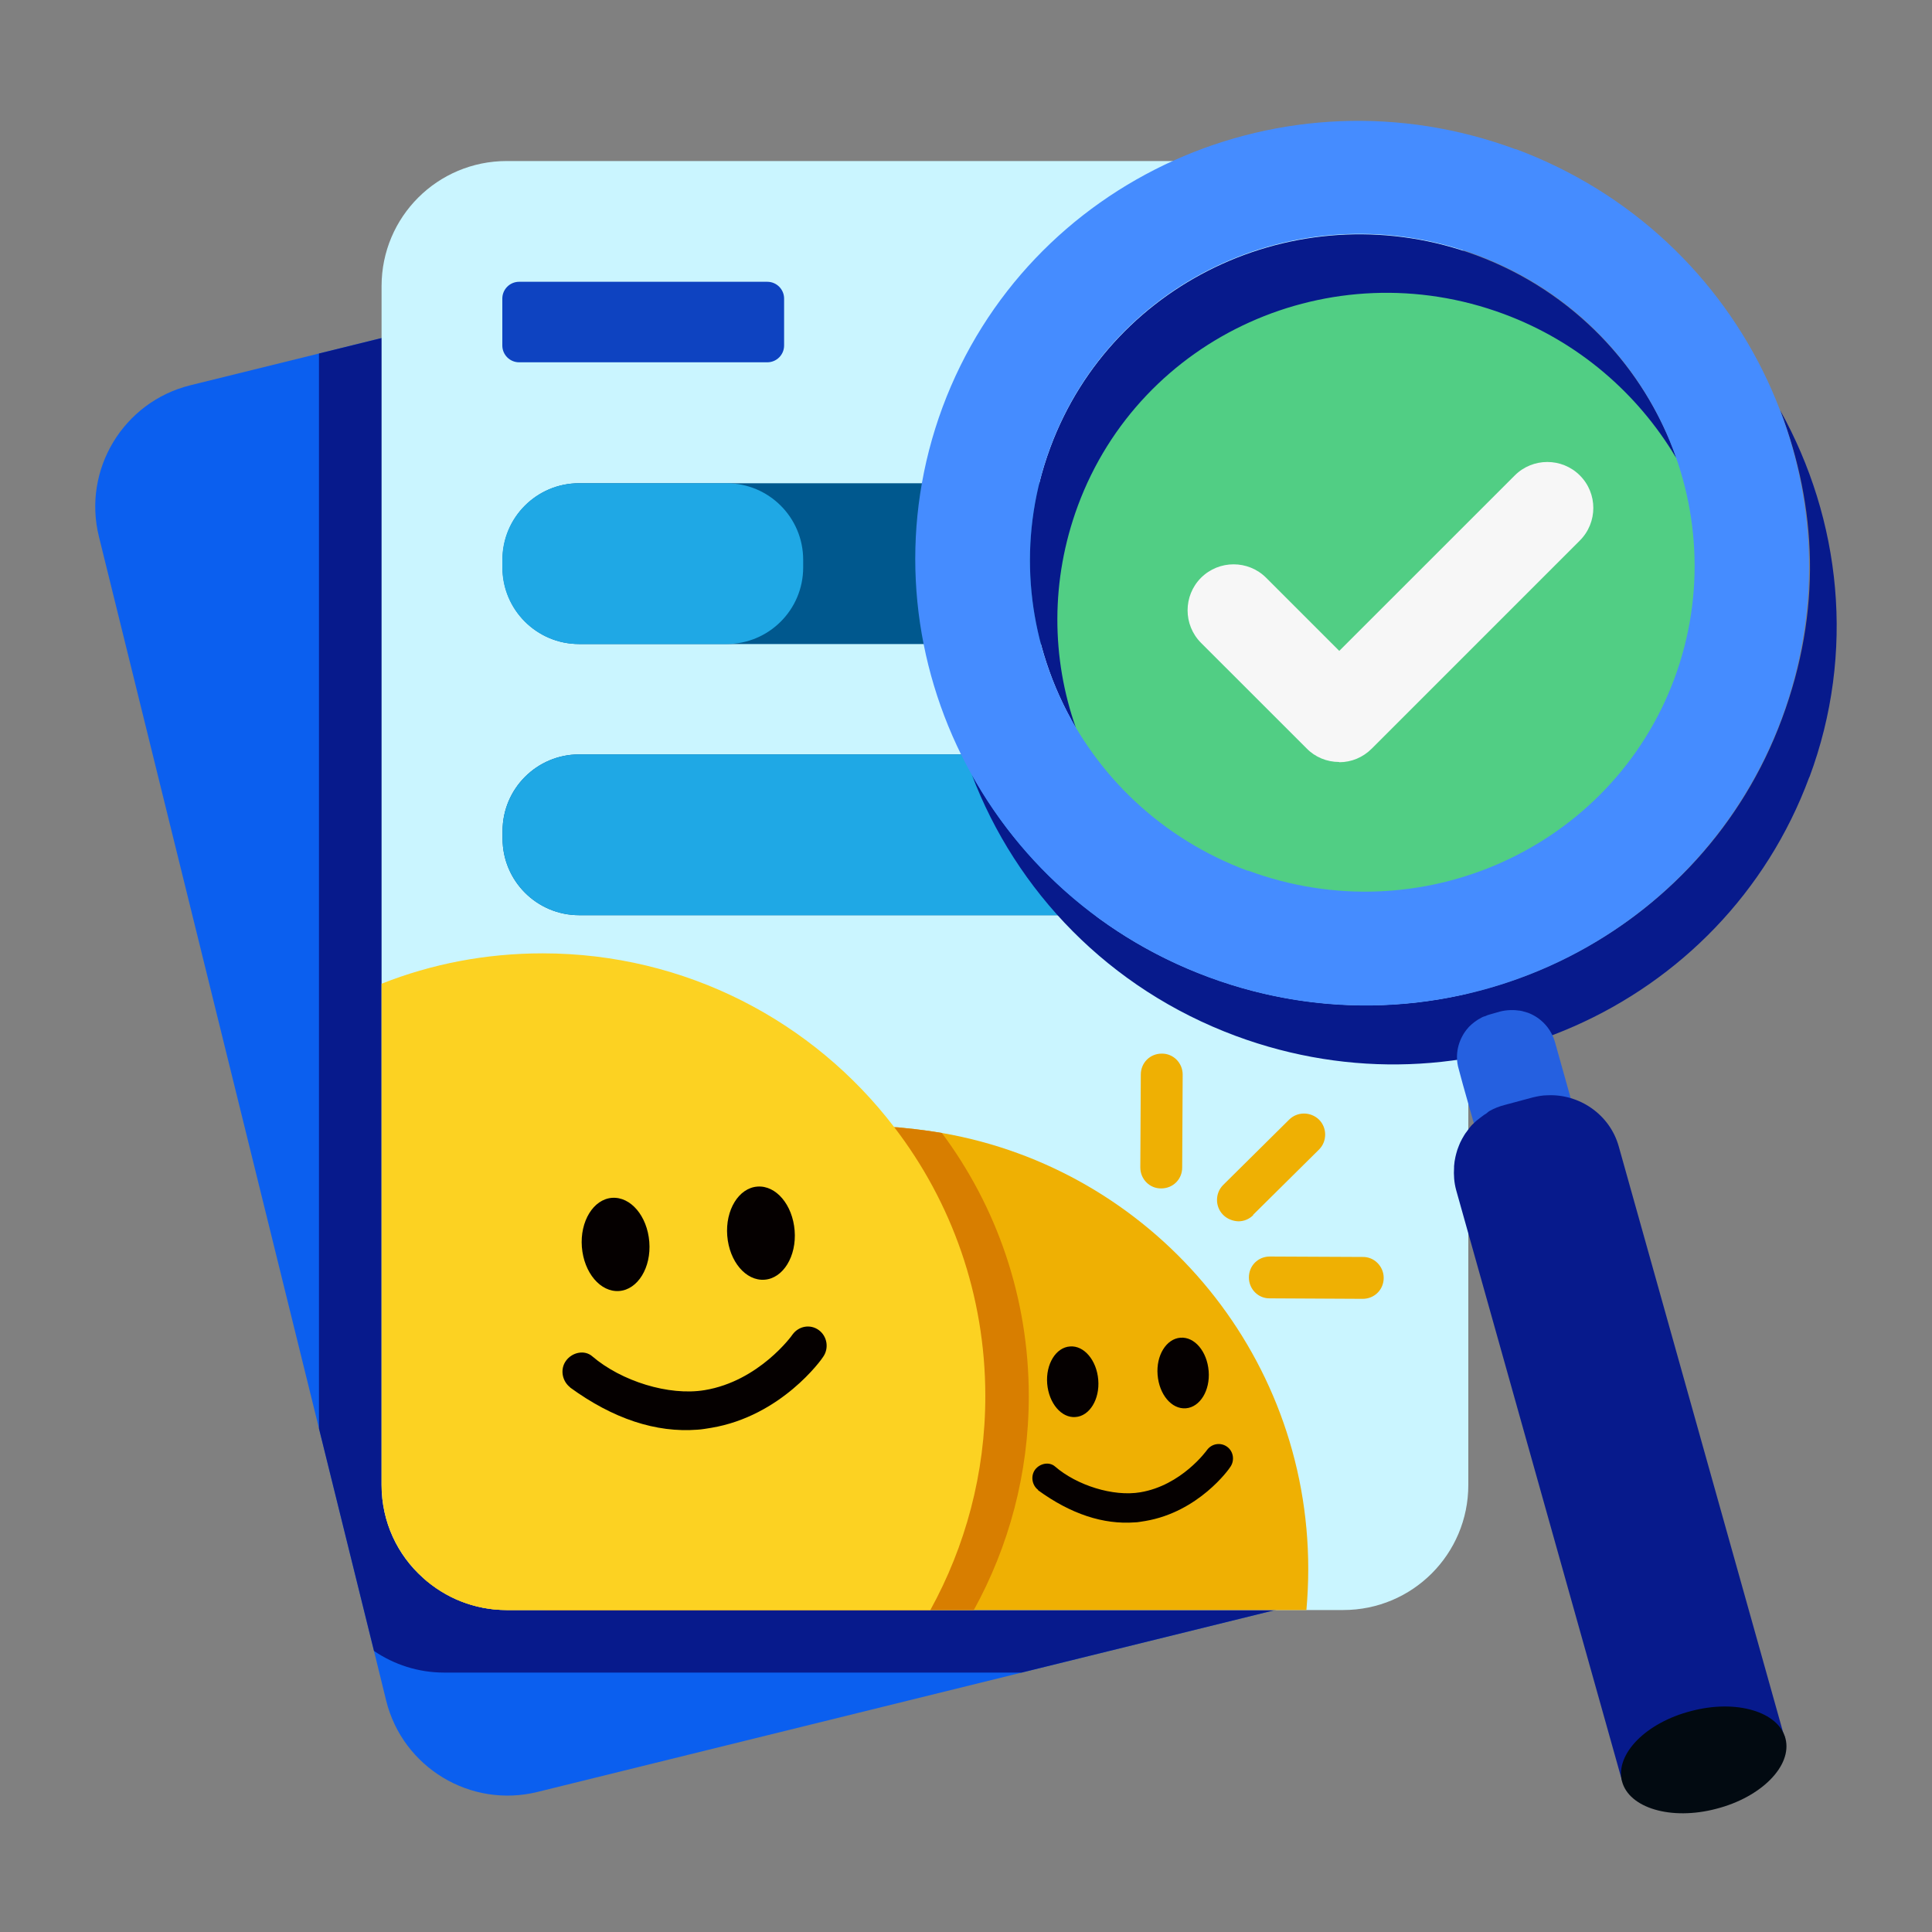 <svg width="40" height="40" viewBox="0 0 40 40" fill="none" xmlns="http://www.w3.org/2000/svg">
<rect x="0" y="0" width="40" height="40" fill="#808080" stroke="none"/>
<g clip-path="url(#clip0_2790_14951)">
<path d="M29.086 32.338C28.776 32.629 28.391 32.843 27.948 32.952L21.153 34.629L11.129 37.1C9.743 37.443 8.338 36.595 7.995 35.209L7.743 34.181L6.605 29.576L2.048 11.11C1.705 9.724 2.553 8.319 3.943 7.976L6.605 7.319L17.5 4.629L20.757 3.824C21.729 3.586 22.705 3.924 23.319 4.629C23.586 4.929 23.786 5.3 23.891 5.719L29.105 26.829L29.843 29.814C30.072 30.762 29.753 31.719 29.086 32.338Z" fill="#0B5FEF"/>
<path d="M29.105 26.829V32.038C29.105 32.138 29.1 32.238 29.085 32.338C28.776 32.629 28.39 32.843 27.947 32.953L21.152 34.629H9.195C8.657 34.629 8.157 34.462 7.743 34.181L6.604 29.576V7.319L17.5 4.629H23.319C23.585 4.929 23.785 5.3 23.89 5.719L29.105 26.829Z" fill="#071A8C"/>
<path d="M30.4 5.924V30.744C30.4 32.177 29.243 33.334 27.81 33.334H10.491C9.824 33.334 9.219 33.082 8.758 32.667C8.229 32.196 7.9 31.51 7.9 30.744V5.924C7.9 4.491 9.058 3.334 10.491 3.334H27.81C29.243 3.334 30.4 4.491 30.4 5.924Z" fill="#CAF5FF"/>
<path d="M27.086 32.486C27.086 32.772 27.072 33.053 27.048 33.334H10.491C10.072 33.334 9.681 33.234 9.334 33.062C9.124 32.953 8.929 32.824 8.758 32.667C8.753 32.605 8.753 32.548 8.753 32.486C8.753 32.048 8.786 31.619 8.843 31.195C8.867 31.024 8.896 30.857 8.929 30.691C9.762 26.486 13.467 23.319 17.92 23.319C18.12 23.319 18.32 23.324 18.515 23.338C18.591 23.338 18.672 23.348 18.748 23.357C19 23.381 19.253 23.415 19.501 23.457C23.81 24.2 27.086 27.962 27.086 32.486Z" fill="#EFB003"/>
<path d="M21.3 28.905C21.3 30.51 20.886 32.019 20.162 33.334H11.39C10.724 33.334 10.119 33.081 9.657 32.667C9.233 32.291 8.943 31.776 8.843 31.195C8.867 31.024 8.895 30.857 8.928 30.691C9.762 26.486 13.467 23.319 17.919 23.319C18.119 23.319 18.319 23.324 18.514 23.338C18.59 23.338 18.671 23.348 18.747 23.357C19 23.381 19.252 23.415 19.5 23.457C20.633 24.977 21.3 26.862 21.3 28.905Z" fill="#D87E00"/>
<path d="M22.267 29.338C21.976 29.362 21.715 29.053 21.681 28.648C21.648 28.243 21.862 27.896 22.153 27.877C22.443 27.853 22.705 28.162 22.738 28.567C22.772 28.972 22.557 29.319 22.267 29.338ZM25.024 28.386C24.991 27.981 24.733 27.672 24.438 27.696C24.148 27.719 23.933 28.062 23.967 28.467C24 28.872 24.257 29.181 24.553 29.157C24.843 29.134 25.057 28.791 25.024 28.386ZM21.491 30.853C22.172 31.348 22.843 31.567 23.495 31.519C23.562 31.519 23.638 31.5 23.71 31.491C24.814 31.305 25.448 30.415 25.472 30.372C25.567 30.238 25.538 30.048 25.405 29.953C25.272 29.858 25.091 29.886 24.991 30.019C24.981 30.034 24.462 30.753 23.61 30.896C23.048 30.991 22.295 30.753 21.843 30.362C21.724 30.258 21.529 30.296 21.429 30.429C21.334 30.562 21.367 30.753 21.495 30.848L21.491 30.853Z" fill="#050000"/>
<path d="M20.4 28.905C20.4 30.51 19.986 32.019 19.262 33.334H10.491C9.824 33.334 9.219 33.081 8.758 32.667C8.229 32.195 7.9 31.51 7.9 30.743V20.367C8.934 19.957 10.057 19.738 11.234 19.738C14.2 19.738 16.843 21.148 18.515 23.338C19.7 24.881 20.4 26.81 20.4 28.905Z" fill="#FCD222"/>
<path d="M12.819 26.729C12.433 26.757 12.09 26.353 12.047 25.819C12.005 25.286 12.286 24.829 12.671 24.8C13.057 24.772 13.4 25.176 13.443 25.71C13.486 26.243 13.205 26.7 12.819 26.729ZM16.452 25.476C16.409 24.943 16.067 24.538 15.681 24.567C15.295 24.595 15.014 25.053 15.057 25.586C15.1 26.119 15.443 26.524 15.829 26.495C16.214 26.467 16.495 26.01 16.452 25.476ZM11.8 28.724C12.695 29.376 13.581 29.667 14.443 29.6C14.533 29.595 14.633 29.576 14.724 29.562C16.176 29.319 17.014 28.143 17.043 28.091C17.166 27.915 17.128 27.667 16.952 27.538C16.776 27.41 16.538 27.453 16.409 27.629C16.4 27.648 15.714 28.595 14.59 28.781C13.848 28.905 12.862 28.595 12.262 28.081C12.105 27.943 11.848 27.995 11.719 28.172C11.59 28.348 11.638 28.595 11.805 28.724H11.8Z" fill="#050000"/>
<path d="M15.886 5.834H10.748C10.556 5.834 10.4 5.99 10.4 6.182V7.153C10.4 7.345 10.556 7.501 10.748 7.501H15.886C16.078 7.501 16.234 7.345 16.234 7.153V6.182C16.234 5.99 16.078 5.834 15.886 5.834Z" fill="#0E43C1"/>
<path d="M26.315 13.334H11.991C11.115 13.334 10.405 12.624 10.405 11.748V11.591C10.405 10.714 11.115 10.005 11.991 10.005H26.315C27.191 10.005 27.901 10.714 27.901 11.591V11.748C27.901 12.624 27.191 13.334 26.315 13.334ZM27.901 17.362V17.205C27.901 16.329 27.191 15.619 26.315 15.619H11.991C11.115 15.619 10.405 16.329 10.405 17.205V17.362C10.405 18.238 11.115 18.948 11.991 18.948H26.315C27.191 18.948 27.901 18.238 27.901 17.362Z" fill="#00588E"/>
<path d="M15.043 13.334H11.986C11.11 13.334 10.4 12.624 10.4 11.748V11.591C10.4 10.714 11.11 10.005 11.986 10.005H15.043C15.919 10.005 16.629 10.714 16.629 11.591V11.748C16.629 12.624 15.919 13.334 15.043 13.334ZM26.748 17.362V17.205C26.748 16.329 26.038 15.619 25.162 15.619H11.991C11.115 15.619 10.405 16.329 10.405 17.205V17.362C10.405 18.238 11.115 18.948 11.991 18.948H25.162C26.038 18.948 26.748 18.238 26.748 17.362Z" fill="#1FA8E5"/>
<path d="M35.033 14.848C33.724 18.362 29.776 20.143 26.214 18.819C24.495 18.181 23.176 16.934 22.419 15.419C22.329 15.243 22.248 15.062 22.176 14.881V14.872C21.948 14.305 21.805 13.691 21.743 13.072C21.719 12.815 21.7 12.557 21.709 12.305C21.714 11.996 21.733 11.677 21.786 11.357C21.852 10.929 21.962 10.505 22.114 10.096L22.2 9.872C22.405 9.377 22.657 8.91 22.962 8.486C22.967 8.477 22.971 8.467 22.986 8.458C24.738 6.034 27.976 4.981 30.952 6.091C30.995 6.11 31.029 6.119 31.081 6.134C31.6 6.329 32.071 6.586 32.5 6.891C32.567 6.934 32.624 6.977 32.691 7.029C33.052 7.291 33.376 7.586 33.676 7.915C33.895 8.143 34.1 8.405 34.271 8.672C34.414 8.877 34.557 9.1 34.667 9.324C34.962 9.872 35.181 10.462 35.314 11.072C35.352 11.262 35.391 11.462 35.41 11.658C35.552 12.7 35.438 13.796 35.048 14.853H35.043L35.033 14.848Z" fill="#51CE84"/>
<path d="M37.457 16.096C36.572 18.487 34.772 20.287 32.591 21.248C30.453 22.191 27.962 22.329 25.586 21.448C22.957 20.472 21.033 18.448 20.119 16.034C21.152 17.896 22.848 19.42 25.019 20.225C27.557 21.168 30.248 20.939 32.476 19.81C34.453 18.81 36.072 17.106 36.895 14.877C37.724 12.644 37.619 10.491 36.857 8.496C38.114 10.753 38.424 13.506 37.462 16.091H37.457V16.096Z" fill="#071A8C"/>
<path d="M34.695 9.467C33.909 8.152 32.686 7.076 31.133 6.5C27.562 5.176 23.614 6.957 22.314 10.476C21.747 12.014 21.767 13.629 22.276 15.071C21.276 13.367 21.005 11.248 21.747 9.262C23.052 5.748 27.005 3.967 30.567 5.286C32.576 6.033 34.043 7.61 34.705 9.471H34.7L34.695 9.467Z" fill="#071A8C"/>
<path d="M31.381 3.091C26.581 1.31 21.272 3.705 19.515 8.429C17.762 13.158 20.219 18.448 25.015 20.229C29.814 22.01 35.124 19.615 36.886 14.881C38.643 10.143 36.181 4.872 31.381 3.086V3.091ZM25.834 18.029C22.262 16.705 20.438 12.777 21.748 9.253C23.057 5.734 27.005 3.958 30.567 5.277C34.138 6.6 35.967 10.534 34.667 14.048C33.362 17.562 29.41 19.348 25.838 18.024L25.834 18.029Z" fill="#458CFF"/>
<path d="M32.972 24.434L30.986 24.968L30.624 23.663L30.586 23.52V23.51L30.286 22.448L30.2 22.129C30.115 21.839 30.191 21.539 30.362 21.32L30.415 21.258C30.486 21.186 30.572 21.12 30.667 21.072C30.696 21.053 30.729 21.044 30.762 21.034C30.796 21.015 30.824 21.01 30.853 21.001L31.053 20.944C31.196 20.906 31.343 20.906 31.472 20.925C31.529 20.934 31.577 20.953 31.634 20.968C31.9 21.067 32.115 21.291 32.196 21.582L32.991 24.42H32.981L32.972 24.434Z" fill="#2560E0"/>
<path d="M36.953 35.958H36.943L33.514 23.734C33.329 23.072 32.695 22.643 32.033 22.677C31.938 22.677 31.838 22.696 31.738 22.72L31.153 22.877C31.043 22.905 30.933 22.948 30.843 23C30.814 23.015 30.795 23.038 30.767 23.058C30.748 23.067 30.729 23.081 30.715 23.091C30.662 23.129 30.614 23.167 30.567 23.205C30.543 23.229 30.519 23.248 30.495 23.272C30.486 23.281 30.472 23.296 30.462 23.305C30.429 23.343 30.395 23.386 30.367 23.429C30.348 23.453 30.329 23.477 30.314 23.505C30.286 23.553 30.257 23.6 30.233 23.653C30.224 23.677 30.215 23.696 30.205 23.72C30.181 23.777 30.162 23.834 30.148 23.891C30.143 23.91 30.138 23.929 30.134 23.948C30.119 24.01 30.11 24.077 30.105 24.143C30.105 24.153 30.105 24.162 30.105 24.172C30.095 24.324 30.105 24.481 30.148 24.639L33.581 36.862H33.586L34.076 36.729L34.576 36.6L35.362 36.391L36.967 35.962H36.962L36.953 35.958Z" fill="#071A8C"/>
<path d="M35.534 37.449C36.467 37.21 37.11 36.558 36.967 35.996C36.824 35.439 35.948 35.177 35.015 35.425C34.081 35.663 33.438 36.315 33.581 36.877C33.724 37.434 34.6 37.696 35.534 37.449Z" fill="#020A11"/>
<path d="M27.724 15.776C27.471 15.776 27.228 15.676 27.052 15.495L24.866 13.31C24.495 12.938 24.495 12.334 24.866 11.962C25.238 11.591 25.843 11.591 26.214 11.962L27.728 13.476L31.362 9.843C31.733 9.472 32.338 9.472 32.709 9.843C33.081 10.214 33.081 10.819 32.709 11.191L28.4 15.5C28.219 15.681 27.981 15.781 27.728 15.781L27.724 15.776Z" fill="#F7F7F7"/>
<path d="M24.476 24.172L24.486 22.248C24.486 22.005 24.29 21.81 24.052 21.814C23.809 21.814 23.619 22.005 23.619 22.248L23.609 24.172C23.609 24.415 23.805 24.61 24.043 24.605C24.286 24.605 24.476 24.415 24.476 24.172ZM25.943 25.153L27.309 23.8C27.476 23.634 27.481 23.353 27.309 23.181C27.138 23.015 26.862 23.01 26.69 23.181L25.324 24.534C25.157 24.7 25.152 24.981 25.324 25.153C25.409 25.238 25.524 25.281 25.638 25.286C25.752 25.286 25.862 25.243 25.948 25.157L25.943 25.153ZM28.648 26.457C28.648 26.219 28.452 26.019 28.214 26.024L26.29 26.015C26.047 26.015 25.857 26.205 25.857 26.448C25.857 26.691 26.052 26.886 26.29 26.881L28.214 26.891C28.457 26.891 28.648 26.7 28.648 26.457Z" fill="#EFB003"/>
</g>
<defs>
<clipPath id="clip0_2790_14951">
<rect width="40" height="40" fill="white"/>
</clipPath>
</defs>
</svg>
